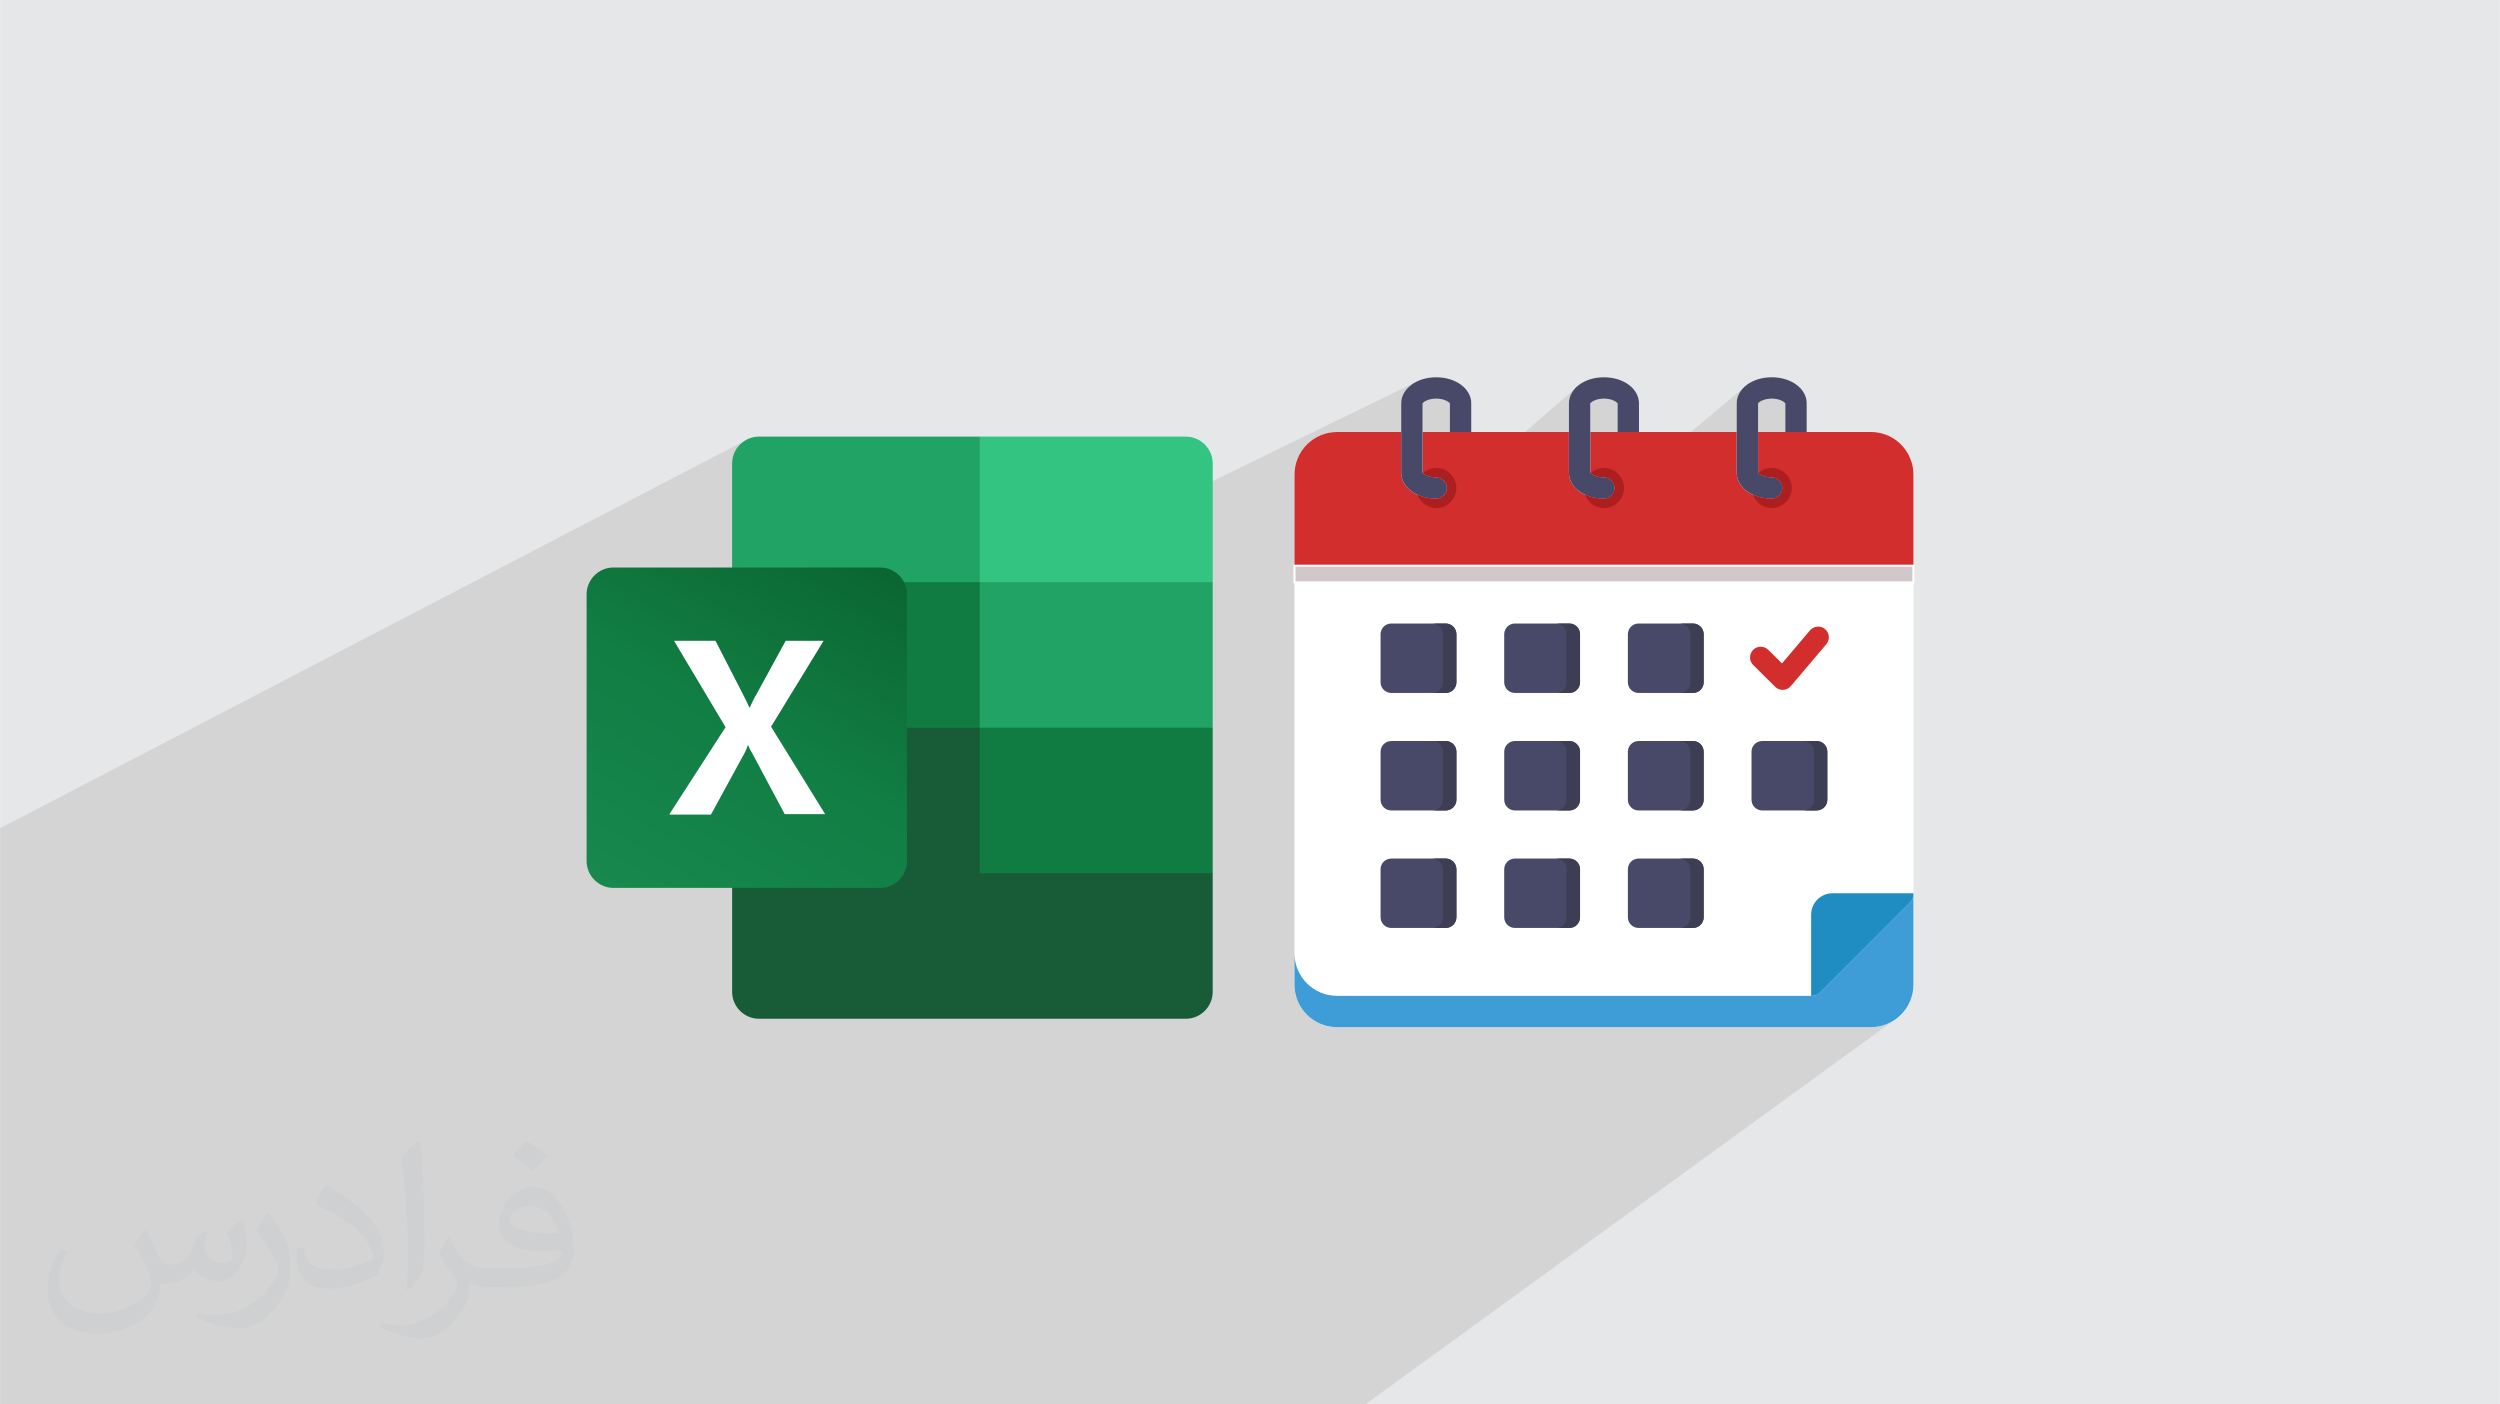 <?xml version="1.0" encoding="UTF-8"?>
<!DOCTYPE svg PUBLIC "-//W3C//DTD SVG 1.1//EN" "http://www.w3.org/Graphics/SVG/1.1/DTD/svg11.dtd">
<!-- Creator: CorelDRAW -->
<svg xmlns="http://www.w3.org/2000/svg" xml:space="preserve" width="3.708in" height="2.083in" version="1.1" style="shape-rendering:geometricPrecision; text-rendering:geometricPrecision; image-rendering:optimizeQuality; fill-rule:evenodd; clip-rule:evenodd"
viewBox="0 0 3702.73 2080.18"
 xmlns:xlink="http://www.w3.org/1999/xlink"
 xmlns:xodm="http://www.corel.com/coreldraw/odm/2003">
 <defs>
  <style type="text/css">
   <![CDATA[
    .str0 {stroke:white;stroke-width:3;stroke-miterlimit:2.613}
    .fil5 {fill:#107C41}
    .fil3 {fill:#185C37}
    .fil4 {fill:#21A366}
    .fil8 {fill:#33C481}
    .fil0 {fill:#E6E7E8}
    .fil7 {fill:white}
    .fil14 {fill:#1F8CC2;fill-rule:nonzero}
    .fil11 {fill:#3D3D54;fill-rule:nonzero}
    .fil13 {fill:#3E9CD6;fill-rule:nonzero}
    .fil10 {fill:#484868;fill-rule:nonzero}
    .fil16 {fill:#AD1E1E;fill-rule:nonzero}
    .fil15 {fill:#D1C9C9;fill-rule:nonzero}
    .fil12 {fill:#D22E2E;fill-rule:nonzero}
    .fil9 {fill:white;fill-rule:nonzero}
    .fil1 {fill:#373435;fill-opacity:0.031}
    .fil2 {fill:#373435;fill-opacity:0.102}
    .fil6 {fill:url(#id0)}
   ]]>
  </style>
  <linearGradient id="id0" gradientUnits="userSpaceOnUse" x1="948.52" y1="1344.98" x2="1258.02" y2="807.69">
   <stop offset="0" style="stop-opacity:1; stop-color:#18884F"/>
   <stop offset="0.502" style="stop-opacity:1; stop-color:#117E43"/>
   <stop offset="1" style="stop-opacity:1; stop-color:#0B6631"/>
  </linearGradient>
 </defs>
 <g id="Layer_x0020_1">
  <polygon class="fil0" points="-0,0 3702.73,0 3702.73,2080.18 -0,2080.18 "/>
  <path class="fil1" d="M215.96 1821.93c7.07,10.71 11.65,21.01 16.13,32.45 3.33,6.66 5.09,18.93 20.7,18.93 4.57,0 11.13,-1.35 16.95,-4.57 6.55,-3.44 11.54,-8.64 14.15,-16.53l6.24 -21.01 15.19 -7.49 1.04 1.04c-2.08,7.91 -2.59,15.5 -2.59,21.43 0,17.57 15.19,24.23 27.25,24.23 7.07,0 13.42,-3.44 13.42,-9.89 0,-8.32 -3.53,-22.47 -8.12,-35.16 7.07,-7.07 14.15,-14.15 22.26,-19.87l1.25 0.63c3.53,14.98 5.51,29.75 5.51,39.63 0,9.67 -4.27,20.39 -7.8,27.36 -7.28,13.73 -20.18,24.65 -35.78,24.65 -11.85,0 -25.06,-5.93 -34.12,-16.95l-0.52 0c-8.53,10.61 -21.74,20.18 -42.86,20.18l-6.55 0c-1.04,13.94 -4.05,23.81 -8.64,32.66 -12.58,24.54 -49.92,41.92 -85.08,41.92 -48.89,0 -73.43,-28.19 -73.43,-65.73 0,-23.19 7.59,-44.72 19.24,-60.01l9.56 3.95c-7.28,13.94 -12.17,27.04 -12.17,39.94 0,35.16 28.61,51.9 61.58,51.9 30.58,0 68.44,-19.45 75.31,-42.02 -2.59,-24.65 -11.85,-36.19 -26,-58.66 4.27,-7.49 9.78,-14.98 16.64,-22.98l1.25 0 0 0 0 0 -0.01 -0.04zm563.83 -132.3c10.3,6.45 20.39,14.04 30.27,22.78 -5.51,7.8 -12.38,14.88 -20.91,21.12 -9.89,-8.01 -19.76,-14.88 -29.86,-22.16 6.86,-7.7 13.63,-15.08 20.49,-21.74l0 0 0 0 0 0 0 0 0 0 0.01 0zm5.3 96.11c-16.64,0 -30.27,10.92 -30.27,19.03 0,17.38 33.28,22.78 73.12,22.56 -4.99,-20.39 -22.47,-41.61 -42.86,-41.61l0 0.01zm-37.35 92.99c21.64,0 40.57,-0.63 55.02,-4.27 16.13,-4.05 29.75,-12.17 29.75,-17.78 0,-1.46 0,-3.22 -0.52,-4.68 -9.05,0.83 -19.45,0.83 -28.5,0.83 -29.33,0 -51.79,-6.66 -60.64,-23.09 -2.19,-4.57 -3.74,-9.67 -3.74,-15.5 0,-15.92 6.86,-31.41 18.93,-42.13 10.08,-8.84 21.22,-14.35 32.55,-14.35 20.49,0 36.81,16.44 48.26,42.34 6.24,14.15 10.5,30.47 10.5,51.07 0,13.73 -3.74,25.27 -12.27,33.8 -15.92,15.4 -45.24,21.22 -90.17,21.22l-20.39 0 0 0 -5.3 0c-11.13,0 -19.14,-1.98 -25.48,-6.86l-1.04 0c0.31,2.59 0.52,5.09 0.52,7.49 0,10.08 -3.33,22.98 -10.08,33.28 -19.97,29.64 -41.61,42.53 -60.33,42.53 -18.93,0 -42.13,-7.28 -63.03,-16.75l3.74 -7.28c6.76,2.81 16.13,4.68 29.02,4.68 33.8,0 78.21,-32.45 83.72,-64.17 -1.25,-2.59 -3.53,-6.03 -6.76,-9.67 -9.89,-11.75 -16.13,-21.53 -21.95,-31.82 4.99,-9.89 9.56,-17.78 13.83,-24.96l1.77 -0.21c14.46,29.44 27.56,46.28 56.78,46.28l4.57 0 0 0 21.22 0 0 0 0 0 0 0 0 0 0 0 0.04 0zm-146.45 31.1c2.5,-13.52 2.7,-28.7 2.7,-42.86l0 -21.01c0,-39.21 -4.99,-96.2 -9.05,-133.34 7.07,-7.59 16.95,-16.53 24.75,-22.56l2.29 0.63c5.3,46.7 6.55,100.79 6.55,150.81 0,13.11 -0.52,25.9 -1.77,35.26 -0.73,11.85 -7.59,20.8 -22.26,34.53l-3.22 -1.46zm-150.71 -61.89c0.73,18.41 9.78,32.87 41.4,32.87 19.66,0 36.3,-5.09 54.71,-13.83 3.33,-1.46 5.09,-3.44 5.09,-5.09 0,-11.54 -8.84,-26.83 -23.71,-40.77 -14.46,-13.11 -33.6,-24.65 -51.48,-32.35 -6.14,-2.59 -8.12,-5.3 -8.12,-7.91 0,-5.3 7.07,-16.44 12.9,-24.44l1.98 -0.21c20.49,10.71 43.38,26.63 60.33,44.3 15.4,16.33 24.96,32.87 24.96,50.86 0,13.31 -4.05,25.79 -10.61,37.44 -22.47,11.33 -46.39,19.97 -70.1,19.97 -28.81,0 -48.47,-13.52 -48.47,-45.24 0,-3.44 0,-8.73 1.25,-15.61l9.89 0 0 0 0 0 0 0 0 0 0 0 -0.01 0zm-52.11 -52.32l17.89 28.92c6.55,10.71 12.69,22.37 12.69,40.77l0 23.5c0,19.03 -12.17,39.42 -31.82,59.6 -15.4,13.63 -29.02,19.45 -41.61,19.45 -18.72,0 -40.15,-5.82 -64.9,-16.44l2.81 -7.28c7.8,2.08 16.84,3.84 27.98,3.84 35.58,-0.21 71.97,-26.21 88.61,-57.93 1.98,-3.64 2.7,-7.07 2.7,-9.47 0,-3.64 -1.98,-7.7 -3.53,-11.33 -9.05,-17.05 -19.14,-32.66 -30.27,-47.12 5.82,-9.16 11.65,-17.99 17.99,-26.73l1.46 0.21 0 0 0 0 0 0 0 0 0 0 -0.01 0z"/>
  <polygon class="fil2" points="2467.19,1097.6 2811.56,1506.62 2022.23,2080.18 -0,2080.18 -0,1226.78 1108.69,649.83 1311.86,948.78 2098.38,565.08 2162.74,575.84 2156.38,728.86 2341.52,568.05 2387.88,569.04 2413.37,597.93 2405.33,722.84 2590.02,568.05 2638.52,575.84 2661.45,589.43 2677.6,719.42 "/>
  <g id="_1518513015760">
   <g>
    <path class="fil3" d="M1451.06 1056.13l-366.75 -64.37 0 477.53c0,21.71 17.96,39.68 39.67,39.68l0 0 632.47 0c21.7,0 39.66,-17.96 39.66,-39.68l0 0 0 -175.89 -345.05 -237.27 0.01 0 0 0 0 0 -0.01 0 0 0.01z"/>
    <path class="fil4" d="M1451.06 646.72l-327.09 0c-21.71,0 -39.67,17.96 -39.67,39.66 0,0 0,0 0,0l0 175.9 366.75 215.57 193.85 64.37 151.2 -64.37 0 -215.57 -345.04 -215.57 0 0 0 0.01 0.01 0 0 0z"/>
    <polygon class="fil5" points="1084.31,862.27 1451.06,862.27 1451.06,1077.84 1084.31,1077.84 "/>
    <path class="fil6" d="M908.4 840.58l395.2 0c21.71,0 39.68,17.96 39.68,39.68l0 395.21c0,21.7 -17.96,39.66 -39.68,39.66l-395.2 0c-21.7,0 -39.67,-17.96 -39.67,-39.66l0 -395.21c0,-21.7 17.96,-39.68 39.67,-39.68z"/>
    <path class="fil7" d="M991.49 1205.84l83.08 -128.74 -76.34 -127.99 61.39 0 41.91 81.6c3.74,7.48 6.73,13.47 8.24,17.21l0.75 0c3,-5.99 5.23,-11.98 8.98,-17.96l44.16 -80.83 56.14 0 -77.84 127.24 80.09 129.5 -59.88 0 -47.9 -89.82c-2.24,-3.74 -4.49,-7.48 -5.99,-11.97l-0.74 0c-1.5,3.74 -3,8.24 -5.23,11.97l-49.39 90.58 -59.88 0 -1.5 -0.75 -0.02 -0.01 0 -0z"/>
    <path class="fil8" d="M1756.45 646.72l-305.38 0 0 215.57 345.04 0 0 -175.89c0,-21.7 -17.96,-39.68 -39.66,-39.68l0 0 0 0 0 -0.01 0 0.01z"/>
    <polygon class="fil5" points="1451.06,1077.84 1796.11,1077.84 1796.11,1293.4 1451.06,1293.4 "/>
   </g>
   <g>
    <path class="fil9" d="M2771.1 639.85l-95.15 0 0 -42.49c0,-21.63 -22.78,-38.58 -51.83,-38.58 -29.1,0 -51.89,16.95 -51.89,38.58l0 42.49 -144.71 0 0 -42.49c0,-21.63 -22.8,-38.58 -51.89,-38.58 -29.1,0 -51.9,16.95 -51.9,38.58l0 42.49 -144.66 0 0 -42.49c0,-21.63 -22.79,-38.58 -51.89,-38.58 -29.1,0 -51.89,16.95 -51.89,38.58l0 42.49 -95.09 0c-34.74,0.03 -62.92,28.21 -62.95,62.95l0 755.65c0.04,34.75 28.2,62.91 62.95,62.95l790.91 0c34.74,-0.05 62.88,-28.21 62.9,-62.95l0 -755.65c-0.02,-34.74 -28.16,-62.9 -62.9,-62.95l0 0zm-167.18 -42.25c0.97,-2.08 8.26,-7.13 20.2,-7.13 11.91,0 19.18,5.06 20.14,7.13l0 42.25 -40.34 0 0 -42.25zm-248.5 0.02c0.99,-2.08 8.29,-7.15 20.21,-7.15 11.92,0 19.21,5.06 20.2,7.15l0 42.24 -40.41 0 0 -42.24zm-248.44 0c0.99,-2.08 8.28,-7.15 20.2,-7.15 11.92,0 19.22,5.06 20.21,7.15l0 42.24 -40.41 0 0 -42.24z"/>
    <path class="fil10" d="M2340.21 939.4l0 71.14c0,8.75 -7.09,15.85 -15.84,15.85l-80.62 0c-8.75,0 -15.84,-7.1 -15.84,-15.85l0 -71.14c0,-8.75 7.1,-15.85 15.84,-15.85l80.62 0c8.75,0 15.85,7.1 15.85,15.85l-0 0zm167.3 -15.85l-80.61 0c-8.75,0 -15.85,7.1 -15.85,15.85l0 71.14c0,8.75 7.1,15.85 15.85,15.85l80.61 0c8.75,0 15.85,-7.1 15.85,-15.85l0 -71.14c0,-8.75 -7.1,-15.85 -15.85,-15.85zm-366.23 174.05l-80.68 0c-8.75,0 -15.85,7.1 -15.85,15.85l0 71.13c0,8.75 7.1,15.85 15.85,15.85l80.68 0c8.75,0 15.85,-7.1 15.85,-15.85l0 -71.13c0,-8.75 -7.1,-15.85 -15.85,-15.85l0 0zm183.09 0l-80.61 0c-8.75,0 -15.85,7.1 -15.85,15.85l0 71.13c0,8.75 7.1,15.85 15.85,15.85l80.61 0c8.75,0 15.85,-7.1 15.85,-15.85l0 -71.13c0,-8.75 -7.09,-15.85 -15.84,-15.85l-0 0zm183.14 0l-80.61 0c-8.75,0 -15.85,7.1 -15.85,15.85l0 71.13c0,8.75 7.1,15.85 15.85,15.85l80.61 0c8.75,0 15.85,-7.1 15.85,-15.85l0 -71.13c0,-8.75 -7.09,-15.85 -15.84,-15.85l-0 0zm-366.23 174.1l-80.68 0c-8.75,0 -15.85,7.1 -15.85,15.85l0 71.08c0,8.75 7.1,15.85 15.85,15.85l80.68 0c8.75,0 15.85,-7.1 15.85,-15.85l0 -71.07c0,-8.75 -7.1,-15.85 -15.85,-15.85l-0 -0zm183.09 0l-80.62 0c-8.75,0 -15.84,7.1 -15.84,15.85l0 71.08c0,8.75 7.1,15.85 15.85,15.85l80.61 0c8.75,0 15.85,-7.1 15.85,-15.85l0 -71.07c0,0 0,0 0,0 0,-8.75 -7.1,-15.85 -15.84,-15.85l-0 -0zm-183.09 -348.15l-80.68 0c-8.75,0 -15.85,7.1 -15.85,15.85l0 71.14c0,8.75 7.1,15.85 15.85,15.85l80.68 0c8.75,0 15.85,-7.1 15.85,-15.85l0 -71.14c0,-8.75 -7.1,-15.85 -15.85,-15.85l0 0zm549.38 174.05l-80.61 0c-8.75,0 -15.85,7.1 -15.85,15.85l0 71.13c0,8.75 7.1,15.85 15.85,15.85l80.61 0c8.75,0 15.85,-7.1 15.85,-15.85l0 -71.13c0,-8.75 -7.1,-15.85 -15.85,-15.85l0 0zm-183.14 174.1l-80.61 0c-8.75,0 -15.85,7.1 -15.85,15.85l0 71.08c0,8.75 7.1,15.85 15.85,15.85l80.61 0c8.75,0 15.85,-7.1 15.85,-15.85l0 -71.07c0,-8.75 -7.1,-15.85 -15.85,-15.85l0 -0z"/>
    <path class="fil11" d="M2141.27 923.55l-19.81 0c8.75,0 15.85,7.1 15.85,15.85l0 71.14c0,8.75 -7.1,15.85 -15.85,15.85l19.8 0c8.75,0 15.85,-7.1 15.85,-15.85l0 -71.14c0,-8.75 -7.1,-15.85 -15.85,-15.85l0 0z"/>
    <path class="fil11" d="M2324.36 1271.7l-19.81 0c8.75,0 15.85,7.1 15.85,15.85l0 71.08c0,8.75 -7.1,15.85 -15.85,15.85l19.81 0c8.75,0 15.85,-7.1 15.85,-15.85l0 -71.08c0,-8.75 -7.1,-15.85 -15.85,-15.85l0 0z"/>
    <path class="fil11" d="M2324.36 1097.6l-19.81 0c8.75,0 15.85,7.1 15.85,15.85l0 71.13c0,8.75 -7.1,15.85 -15.85,15.85l19.81 0c8.75,0 15.85,-7.1 15.85,-15.85l0 -71.13c0,-8.75 -7.1,-15.85 -15.85,-15.85l0 0z"/>
    <path class="fil11" d="M2141.27 1271.7l-19.81 0c8.75,0 15.85,7.1 15.85,15.85l0 71.08c0,8.75 -7.1,15.85 -15.85,15.85l19.8 0c8.75,0 15.85,-7.1 15.85,-15.85l0 -71.08c0,-8.75 -7.1,-15.85 -15.85,-15.85l0 0z"/>
    <path class="fil11" d="M2141.27 1097.6l-19.81 0c8.75,0 15.85,7.1 15.85,15.85l0 71.13c0,8.75 -7.1,15.85 -15.85,15.85l19.8 0c8.75,0 15.85,-7.1 15.85,-15.85l0 -71.13c0,-8.75 -7.1,-15.85 -15.85,-15.85l0 0z"/>
    <path class="fil11" d="M2507.51 1271.7l-19.81 0c8.75,0 15.85,7.1 15.85,15.85l0 71.08c0,8.75 -7.1,15.85 -15.85,15.85l19.81 0c8.75,0 15.85,-7.1 15.85,-15.85l0 -71.08c0,-8.75 -7.1,-15.85 -15.85,-15.85l0 0z"/>
    <path class="fil11" d="M2507.51 923.55l-19.81 0c8.75,0 15.85,7.1 15.85,15.85l0 71.14c0,8.75 -7.1,15.85 -15.85,15.85l19.81 0c8.75,0 15.85,-7.1 15.85,-15.85l0 -71.14c0,-8.75 -7.1,-15.85 -15.85,-15.85z"/>
    <path class="fil11" d="M2324.36 923.55l-19.81 0c8.75,0 15.85,7.1 15.85,15.85l0 71.14c0,8.75 -7.1,15.85 -15.85,15.85l19.81 0c8.75,0 15.85,-7.1 15.85,-15.85l0 -71.14c0,-8.75 -7.1,-15.85 -15.85,-15.85l0 0z"/>
    <path class="fil11" d="M2690.65 1097.6l-19.81 0c8.75,0 15.85,7.1 15.85,15.85l0 71.13c0,8.75 -7.1,15.85 -15.85,15.85l19.81 0c8.75,0 15.85,-7.1 15.85,-15.85l0 -71.13c0,-8.75 -7.1,-15.85 -15.85,-15.85l0 0z"/>
    <path class="fil11" d="M2507.51 1097.6l-19.81 0c8.75,0 15.85,7.1 15.85,15.85l0 71.13c0,8.75 -7.1,15.85 -15.85,15.85l19.81 0c8.75,0 15.85,-7.1 15.85,-15.85l0 -71.13c0,-8.75 -7.1,-15.85 -15.85,-15.85l0 0z"/>
    <path class="fil12" d="M2640.34 1021.83c0,0 0,0 0,0 -4.17,0 -8.19,-1.65 -11.15,-4.59l-32.56 -32.29c-2.97,-2.97 -4.64,-7.01 -4.64,-11.2 0,-8.75 7.1,-15.85 15.85,-15.85 4.16,0 8.15,1.63 11.11,4.54l20.4 20.22 41.47 -48.97c3.01,-3.55 7.43,-5.61 12.09,-5.61 8.75,0 15.85,7.1 15.85,15.85 0,3.75 -1.33,7.38 -3.75,10.24l-52.55 62.04c-2.85,3.37 -6.99,5.4 -11.4,5.59 -0.24,0.01 -0.46,0.02 -0.7,0.02l0 0z"/>
    <path class="fil13" d="M2695.4 1470.38c-2.97,2.98 -7,4.65 -11.21,4.65l-704 0c-34.75,-0.04 -62.91,-28.2 -62.95,-62.95l0 46.37c0.04,34.75 28.2,62.91 62.95,62.95l790.91 0c34.74,-0.05 62.88,-28.21 62.9,-62.95l0 -133.29c0,4.2 -1.67,8.23 -4.64,11.2l-133.96 134.02z"/>
    <path class="fil14" d="M2834 1325.17l0 -2.08 -119.8 0c-17.5,0 -31.69,14.19 -31.69,31.69l0 120.25 1.68 0c4.21,0 8.24,-1.67 11.21,-4.65l133.96 -134.02c2.97,-2.97 4.64,-7 4.64,-11.2l0 0z"/>
    <path class="fil12" d="M2771.1 639.85l-167.18 0 0 59.98c0.93,2.08 8.2,7.17 20.2,7.17 8.75,0 15.85,7.1 15.85,15.85 0,8.75 -7.1,15.85 -15.85,15.85 -29.1,0 -51.89,-16.97 -51.89,-38.64l0 -60.2 -216.81 0 0 59.97c0.95,2.09 8.22,7.18 20.21,7.18 8.75,0 15.84,7.1 15.84,15.85 0,8.75 -7.1,15.85 -15.84,15.85 -29.1,0 -51.9,-16.97 -51.9,-38.64l0 -60.2 -216.74 0 0 59.97c0.95,2.09 8.22,7.18 20.2,7.18 8.75,0 15.85,7.1 15.85,15.85 0,8.75 -7.1,15.85 -15.85,15.85 -29.09,0 -51.89,-16.97 -51.89,-38.64l0 -60.2 -95.1 0c-34.74,0.03 -62.92,28.21 -62.95,62.95l0 135.09 916.76 0 0 -135.1c-0.02,-34.73 -28.16,-62.9 -62.9,-62.95l0 0z"/>
    <polygon class="fil15 str0" points="1917.24,837.9 2834,837.9 2834,862.64 1917.24,862.64 "/>
    <path class="fil10" d="M2391.47 722.85c0,8.75 -7.1,15.85 -15.84,15.85 -29.1,0 -51.9,-16.97 -51.9,-38.64l0 -102.69c0,-21.64 22.8,-38.58 51.9,-38.58 29.1,0 51.89,16.95 51.89,38.58l0 42.49 -31.69 0 0 -42.24c-0.99,-2.08 -8.29,-7.15 -20.2,-7.15 -11.92,0 -19.22,5.06 -20.21,7.15l0 102.2c0.95,2.09 8.22,7.18 20.21,7.18 8.75,0 15.84,7.09 15.84,15.84l0 0zm-264.28 -15.85c-11.98,0 -19.25,-5.09 -20.2,-7.18l0 -102.2c0.99,-2.09 8.28,-7.15 20.2,-7.15 11.92,0 19.22,5.06 20.21,7.15l0 42.24 31.69 0 0 -42.49c0,-21.63 -22.79,-38.58 -51.89,-38.58 -29.1,0 -51.89,16.95 -51.89,38.58l0 102.69c0,21.67 22.79,38.64 51.89,38.64 8.75,0 15.85,-7.1 15.85,-15.85 0,-8.75 -7.1,-15.85 -15.85,-15.85l0 0zm496.94 0c-12,0 -19.27,-5.09 -20.2,-7.17l0 -102.23c0.97,-2.08 8.26,-7.13 20.2,-7.13 11.91,0 19.18,5.06 20.14,7.13l0 42.25 31.69 0 0 -42.49c0,-21.63 -22.78,-38.58 -51.83,-38.58 -29.1,0 -51.89,16.95 -51.89,38.58l0 102.69c0,21.67 22.79,38.64 51.89,38.64 8.75,0 15.85,-7.1 15.85,-15.85 0,-8.75 -7.1,-15.85 -15.85,-15.85z"/>
    <path class="fil16" d="M2127.28 693.14c-7.26,0 -14.29,2.68 -19.7,7.52 2.11,2.37 9.02,6.34 19.61,6.34 8.75,0 15.85,7.1 15.85,15.85 0,8.75 -7.1,15.85 -15.85,15.85 -0.19,0 -0.41,0 -0.61,0 -9.39,0 -18.69,-2.01 -27.25,-5.87 4.22,11.81 15.42,19.7 27.96,19.7 16.4,0 29.7,-13.29 29.7,-29.69 0,-16.4 -13.29,-29.7 -29.7,-29.7 -0,0 -0.01,0 -0.01,0l-0 0z"/>
    <path class="fil16" d="M2375.62 693.14c0,0 -0.01,0 -0.01,0 -7.24,0 -14.23,2.66 -19.64,7.47 2.06,2.36 8.98,6.4 19.65,6.4 8.75,-0 15.84,7.09 15.84,15.84 0,8.75 -7.1,15.85 -15.84,15.85 -0.2,0 -0.4,0 -0.61,0 -9.44,0 -18.77,-2.02 -27.36,-5.93 4.2,11.84 15.42,19.77 27.99,19.77 16.4,0 29.69,-13.3 29.69,-29.7 0,-16.4 -13.29,-29.7 -29.69,-29.7 -0,0 -0.01,0 -0.02,0l0 -0.01z"/>
    <path class="fil16" d="M2624.09 693.14c0,0 -0.01,0 -0.01,0 -7.23,0 -14.23,2.66 -19.63,7.46 2.03,2.35 8.95,6.4 19.67,6.4 8.75,0 15.85,7.1 15.85,15.85 0,8.75 -7.1,15.85 -15.85,15.85 -0.2,0 -0.42,0 -0.62,0 -9.45,0 -18.8,-2.03 -27.39,-5.94 4.2,11.84 15.42,19.77 27.99,19.77 16.4,0 29.69,-13.3 29.69,-29.7 0,-16.4 -13.29,-29.7 -29.69,-29.7 0,0 -0.01,0 -0.01,0l0 0z"/>
   </g>
  </g>
 </g>
</svg>
